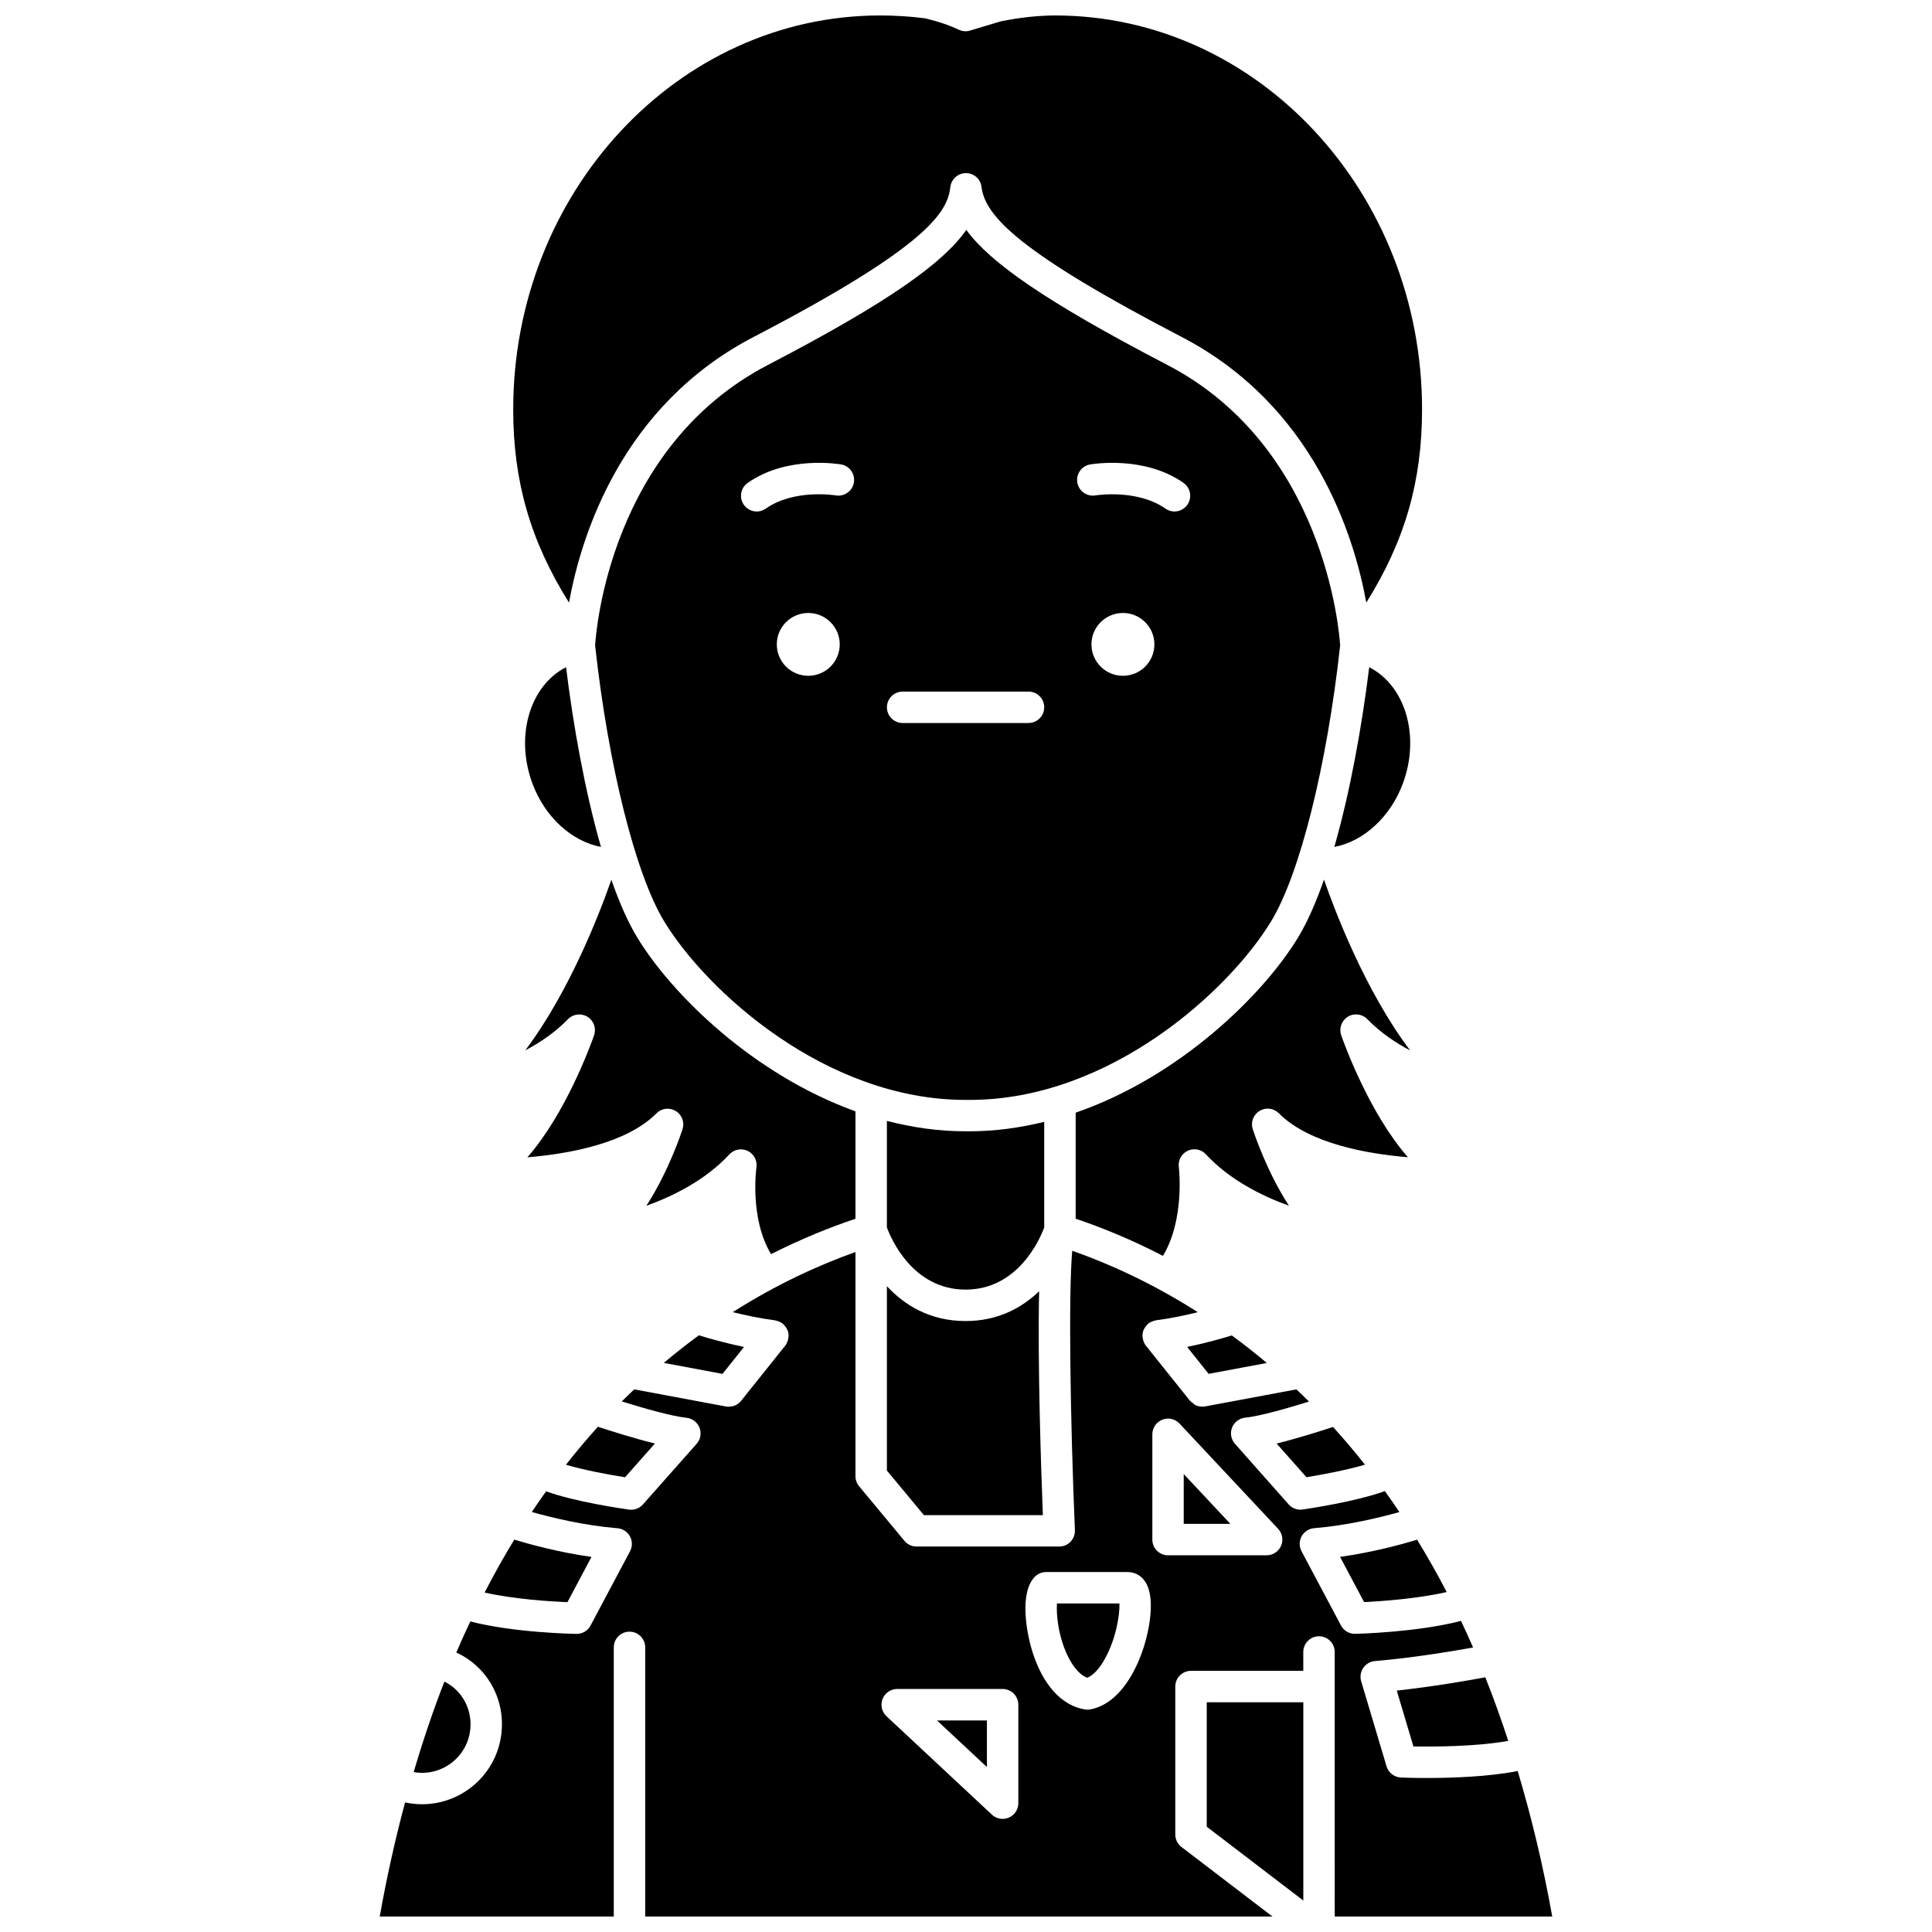 <?xml version="1.0" encoding="UTF-8"?>
<!-- Uploaded to: SVG Repo, www.svgrepo.com, Generator: SVG Repo Mixer Tools -->
<svg width="800px" height="800px" version="1.1" viewBox="144 144 512 512" xmlns="http://www.w3.org/2000/svg">
 <defs>
  <clipPath id="b">
   <path d="m244 475h312v176.9h-312z"/>
  </clipPath>
  <clipPath id="a">
   <path d="m280 148.09h241v155.91h-241z"/>
  </clipPath>
 </defs>
 <path d="m335.47 508.09 2.531-3.168 3.172-3.969c-5.152-1.059-9.531-2.328-11.969-3.082-3.09 2.262-6.191 4.695-9.293 7.312z"/>
 <path d="m348.34 476.36c7.981-4.039 15.539-7.086 22.367-9.379v-28.469c-27.246-9.797-48.723-31.129-57.762-45.949-2.527-4.144-4.836-9.422-6.926-15.41h-0.012c-2.781 8-10.863 29.363-22.809 45.203 3.902-2.047 7.91-4.746 11.312-8.258 1.363-1.398 3.516-1.668 5.18-0.641 1.66 1.027 2.387 3.074 1.742 4.922-0.906 2.59-7.473 20.656-17.668 32.32 10.836-0.902 26.23-3.621 34.199-11.652 1.363-1.375 3.473-1.629 5.117-0.625 1.648 1 2.391 3.004 1.797 4.836-0.207 0.648-3.641 11.141-9.59 20.289 7.129-2.57 15.707-6.824 22-13.621 1.242-1.344 3.211-1.711 4.856-0.926 1.648 0.785 2.586 2.562 2.32 4.371-0.016 0.133-1.883 13.449 3.875 22.988z"/>
 <path d="m515.81 351.54c4.625-12.566 0.57-25.895-8.953-30.715-1.91 15.48-5.016 32.891-9.25 47.633 7.695-1.473 14.875-7.863 18.203-16.918z"/>
 <path d="m303.26 368.45c-4.234-14.738-7.34-32.148-9.25-47.629-9.52 4.82-13.578 18.148-8.949 30.715 3.328 9.055 10.508 15.438 18.199 16.914z"/>
 <path d="m480.82 388.23c7.633-12.512 14.82-41.215 18.336-73.18-0.262-4.094-4.246-52.73-45.836-74.359-32.551-16.926-47.023-27.246-53.242-35.762-6.055 8.668-20.262 18.98-52.531 35.762-41.695 21.688-45.586 70.258-45.836 74.355 3.519 31.969 10.711 60.672 18.34 73.191 11.133 18.27 42.656 47.25 79.832 47.25h1.098c37.184-0.008 68.703-28.984 79.84-47.258zm-122.62-65.137c-4.606 0-8.34-3.727-8.34-8.324s3.734-8.324 8.34-8.324c4.606 0 8.34 3.727 8.34 8.324s-3.734 8.324-8.34 8.324zm7.269-47.805c-0.211-0.043-11.035-1.77-18.535 3.504-0.73 0.512-1.562 0.758-2.391 0.758-1.309 0-2.598-0.613-3.41-1.77-1.324-1.883-0.871-4.477 1.012-5.805 10.402-7.32 24.172-4.992 24.758-4.898 2.266 0.398 3.777 2.555 3.383 4.82-0.402 2.269-2.555 3.762-4.816 3.391zm51.094 60.316h-33.355c-2.297 0-4.164-1.859-4.164-4.164 0-2.301 1.867-4.164 4.164-4.164h33.355c2.297 0 4.164 1.859 4.164 4.164s-1.863 4.164-4.164 4.164zm25.023-12.512c-4.606 0-8.34-3.727-8.34-8.324s3.734-8.324 8.34-8.324 8.34 3.727 8.34 8.324-3.734 8.324-8.34 8.324zm17.07-45.312c-0.809 1.152-2.098 1.77-3.41 1.77-0.828 0-1.66-0.246-2.391-0.758-7.481-5.266-18.422-3.531-18.527-3.504-2.277 0.383-4.426-1.125-4.82-3.387-0.398-2.266 1.117-4.426 3.383-4.82 0.582-0.098 14.359-2.418 24.762 4.898 1.871 1.324 2.324 3.918 1.004 5.801z"/>
 <path d="m317.56 526.55c-5.613-1.387-11.773-3.348-15.109-4.445-2.859 3.172-5.691 6.516-8.473 10.07 4.586 1.344 10.902 2.574 15.664 3.312z"/>
 <path d="m499.44 418.37c-0.645-1.844 0.078-3.894 1.742-4.922 1.66-1.031 3.816-0.758 5.18 0.641 3.418 3.531 7.438 6.234 11.332 8.281-11.949-15.836-20.027-37.219-22.809-45.227-0.008 0-0.02 0.004-0.027 0.004-2.09 5.988-4.402 11.266-6.926 15.41-9.16 15.023-31.102 36.703-58.871 46.316v28.094c6.773 2.285 14.645 5.461 23.129 9.848 5.867-9.648 4.227-23.395 4.207-23.551-0.23-1.793 0.73-3.539 2.371-4.301 1.637-0.773 3.586-0.391 4.816 0.945 6.293 6.801 14.871 11.051 22 13.621-5.953-9.148-9.379-19.641-9.594-20.289-0.59-1.832 0.152-3.836 1.797-4.836 1.645-1.004 3.762-0.75 5.121 0.625 7.973 8.031 23.367 10.75 34.199 11.652-10.191-11.656-16.758-29.723-17.668-32.312z"/>
 <path d="m518.57 606.83c5.297 0.086 16.602 0.055 25.133-1.48-1.895-5.777-3.914-11.41-6.082-16.852-5.008 0.934-14.121 2.508-23.461 3.523z"/>
 <path d="m490.23 535.48c4.121-0.672 10.656-1.895 15.5-3.324-2.785-3.531-5.613-6.848-8.465-9.996-3.371 1.109-9.422 3.023-14.945 4.394z"/>
 <path d="m420.73 441.3c-6.363 1.559-12.953 2.504-19.746 2.504h-1.098c-7.184 0-14.152-1.023-20.852-2.758v28.234c1.07 2.91 6.82 16.48 20.844 16.48h0.004 0.004c14.023 0 19.773-13.574 20.844-16.48z"/>
 <path d="m462.99 506.45 1.309 1.637 15.426-2.883c-3.109-2.617-6.207-5.047-9.285-7.301-2.461 0.762-6.781 2.008-11.84 3.043z"/>
 <path d="m399.89 494.09h-0.004-0.004c-9.574 0-16.293-4.34-20.844-9.234v48.859l9.816 11.82h31.516c-0.484-12.5-1.426-40.504-0.988-59.34-4.5 4.312-10.809 7.894-19.492 7.894z"/>
 <g clip-path="url(#b)">
  <path d="m555.36 651.9c-2.406-13.496-5.504-26.332-9.148-38.559-7.809 1.531-17.566 1.844-24.031 1.844-3.91 0-6.609-0.109-6.922-0.121-1.773-0.078-3.305-1.27-3.812-2.969l-6.723-22.551c-0.359-1.203-0.152-2.508 0.555-3.539 0.707-1.035 1.844-1.699 3.094-1.805 9.59-0.801 19.961-2.508 26.016-3.594-1.051-2.402-2.121-4.754-3.211-7.055-11.555 3.019-27.293 3.418-28.031 3.434h-0.09c-1.535 0-2.953-0.844-3.676-2.207l-10.465-19.684c-0.656-1.238-0.648-2.719 0.02-3.953 0.672-1.227 1.914-2.035 3.309-2.152 8.855-0.738 17.41-2.816 22.609-4.281-1.27-1.895-2.551-3.742-3.852-5.547-7.731 2.793-20.176 4.641-21.789 4.875-0.195 0.027-0.395 0.043-0.59 0.043-1.184 0-2.32-0.504-3.117-1.402l-14.238-16.07c-1.031-1.164-1.328-2.816-0.766-4.262 0.562-1.457 1.895-2.473 3.445-2.637 3.969-0.422 11.273-2.504 16.953-4.277-1.109-1.109-2.223-2.176-3.336-3.234l-24.191 4.519c-0.254 0.047-0.508 0.066-0.758 0.066h-0.004c-0.043 0-0.078-0.023-0.121-0.027-0.574-0.016-1.145-0.129-1.664-0.379-0.332-0.16-0.586-0.441-0.871-0.688-0.195-0.168-0.434-0.262-0.598-0.469l-11.684-14.609c-0.312-0.395-0.516-0.84-0.672-1.305-0.043-0.121-0.074-0.238-0.102-0.359-0.105-0.445-0.152-0.898-0.109-1.355 0-0.016-0.004-0.035 0-0.055 0.043-0.371 0.133-0.738 0.273-1.09 0.039-0.098 0.105-0.172 0.148-0.258 0.055-0.113 0.117-0.215 0.184-0.324 0.238-0.391 0.52-0.742 0.863-1.027 0.027-0.023 0.039-0.059 0.066-0.078 0.008-0.004 0.016-0.008 0.023-0.012 0.383-0.301 0.824-0.512 1.289-0.66 0.121-0.039 0.234-0.066 0.359-0.098 0.133-0.027 0.258-0.086 0.395-0.105 3.918-0.504 7.777-1.328 11.047-2.141-12.273-7.828-23.801-12.953-33.285-16.281-1.02 11.625-0.531 44.277 0.707 74.051 0.047 1.133-0.371 2.234-1.152 3.055-0.781 0.816-1.871 1.281-3.008 1.281h-37.801c-1.238 0-2.41-0.551-3.203-1.504l-12.027-14.48c-0.621-0.75-0.961-1.688-0.961-2.66v-59.406c-9.75 3.473-20.898 8.539-32.516 15.926 3.293 0.824 7.203 1.664 11.176 2.172 0.133 0.016 0.254 0.074 0.383 0.105 0.129 0.027 0.25 0.059 0.375 0.102 0.465 0.152 0.902 0.363 1.285 0.66 0.008 0.004 0.016 0.008 0.023 0.012 0.027 0.02 0.039 0.059 0.066 0.078 0.34 0.289 0.625 0.641 0.863 1.027 0.066 0.109 0.129 0.207 0.184 0.324 0.047 0.09 0.109 0.168 0.145 0.258 0.141 0.355 0.234 0.719 0.273 1.09 0 0.016-0.004 0.035 0 0.055 0.047 0.457-0.004 0.91-0.109 1.355-0.027 0.121-0.062 0.238-0.102 0.359-0.152 0.461-0.359 0.91-0.672 1.305l-11.68 14.609c-0.402 0.504-0.906 0.895-1.469 1.16-0.52 0.246-1.086 0.359-1.656 0.375-0.047 0-0.082 0.027-0.129 0.027h-0.004c-0.254 0-0.504-0.023-0.758-0.066l-24.309-4.539c-1.098 1.051-2.203 2.094-3.297 3.195 5.703 1.781 13.141 3.91 17.156 4.34 1.551 0.164 2.879 1.18 3.445 2.637 0.566 1.453 0.266 3.098-0.766 4.262l-14.238 16.07c-0.797 0.898-1.934 1.402-3.117 1.402-0.188 0-0.379-0.012-0.57-0.043-1.625-0.227-14.234-2.031-21.965-4.844-1.273 1.785-2.543 3.606-3.793 5.484 5.191 1.465 13.789 3.562 22.703 4.305 1.395 0.113 2.641 0.926 3.309 2.152 0.672 1.234 0.68 2.715 0.02 3.953l-10.465 19.684c-0.719 1.355-2.137 2.207-3.676 2.207h-0.062c-0.738-0.012-16.551-0.293-28.125-3.301-1.262 2.676-2.5 5.422-3.703 8.234 8.043 3.699 13.016 12.168 11.941 21.5-1.242 10.754-10.41 18.707-21 18.711-0.805 0-1.617-0.051-2.426-0.141-0.754-0.086-1.445-0.199-2.102-0.332-2.539 9.492-4.809 19.527-6.715 30.23h62.027v-71.328c0-2.301 1.867-4.164 4.164-4.164s4.164 1.859 4.164 4.164v71.328h166.23l-24.117-18.434c-1.031-0.785-1.637-2.012-1.637-3.309v-39.207c0-2.301 1.867-4.164 4.164-4.164h29.758v-4.992c0-2.301 1.867-4.164 4.164-4.164s4.164 1.859 4.164 4.164l0.004 70.105zm-141.49-30.039c0 1.656-0.984 3.16-2.508 3.816-0.531 0.234-1.098 0.344-1.656 0.344-1.035 0-2.059-0.387-2.844-1.121l-27.941-26.09c-1.25-1.172-1.656-2.981-1.031-4.574 0.625-1.59 2.164-2.637 3.871-2.637h27.941c2.297 0 4.164 1.859 4.164 4.164v26.098zm18.992-24.844c-0.234 0.043-0.469 0.062-0.707 0.062-0.238 0-0.477-0.02-0.707-0.062-6.141-1.062-11.055-6.481-13.832-15.246-1.605-5.066-3.535-15.75 0.656-19.941 0.781-0.781 1.84-1.219 2.945-1.219h21.633c1.277 0 5.484 0.52 6.062 7.203 0.762 8.945-4.887 27.273-16.051 29.203zm50.637-43.359c-0.66 1.523-2.16 2.512-3.816 2.512h-26.137c-2.297 0-4.164-1.859-4.164-4.164v-27.898c0-1.707 1.047-3.242 2.633-3.871 1.59-0.637 3.402-0.227 4.57 1.023l26.137 27.898c1.129 1.211 1.434 2.981 0.777 4.5z"/>
 </g>
 <path d="m505.5 568.57c4.512-0.215 14.141-0.887 21.887-2.664-2.527-4.867-5.152-9.484-7.844-13.875-4.059 1.238-11.652 3.32-20.41 4.562z"/>
 <path d="m405.54 612.28v-12.336h-13.219z"/>
 <path d="m427.2 583.32c0.863 1.68 2.586 4.449 4.934 5.301 1.531-0.609 3.18-2.348 4.621-4.914 3.008-5.356 4.023-11.797 3.906-14.77h-16.551c-0.254 3.023 0.418 9.172 3.09 14.383z"/>
 <path d="m457.7 547.84h12.363l-12.363-13.199z"/>
 <path d="m268.61 602.48c0.637-5.531-2.203-10.539-6.836-12.84-2.941 7.504-5.648 15.523-8.148 23.98 0.25 0.039 0.492 0.078 0.777 0.113 7.051 0.805 13.398-4.25 14.207-11.254z"/>
 <path d="m300.75 556.6c-8.789-1.25-16.414-3.348-20.461-4.582-2.703 4.438-5.328 9.102-7.859 14.02 7.758 1.766 17.438 2.371 21.945 2.555z"/>
 <path d="m463.8 628.1 25.594 19.562v-52.547h-25.594z"/>
 <g clip-path="url(#a)">
  <path d="m343.71 233.3c46.656-24.266 51.379-33.238 52.145-39.746 0.25-2.098 2.023-3.676 4.133-3.676s3.891 1.578 4.133 3.676c0.918 7.773 10.289 17.508 53.039 39.746 34.996 18.199 45.68 52.562 48.922 70.395 10.242-16.359 14.777-32.168 14.777-51.168 0.012-57.582-43.613-104.43-97.238-104.43-4.348 0-9.457 0.555-14.406 1.559l-8.137 2.445c-0.992 0.301-2.051 0.219-2.984-0.23-4.269-2.031-9.012-3.019-9.055-3.031-3.707-0.477-7.769-0.742-11.781-0.742-53.625 0-97.25 46.852-97.25 104.43 0 18.996 4.539 34.805 14.781 51.168 3.242-17.832 13.926-52.195 48.922-70.395z"/>
 </g>
</svg>